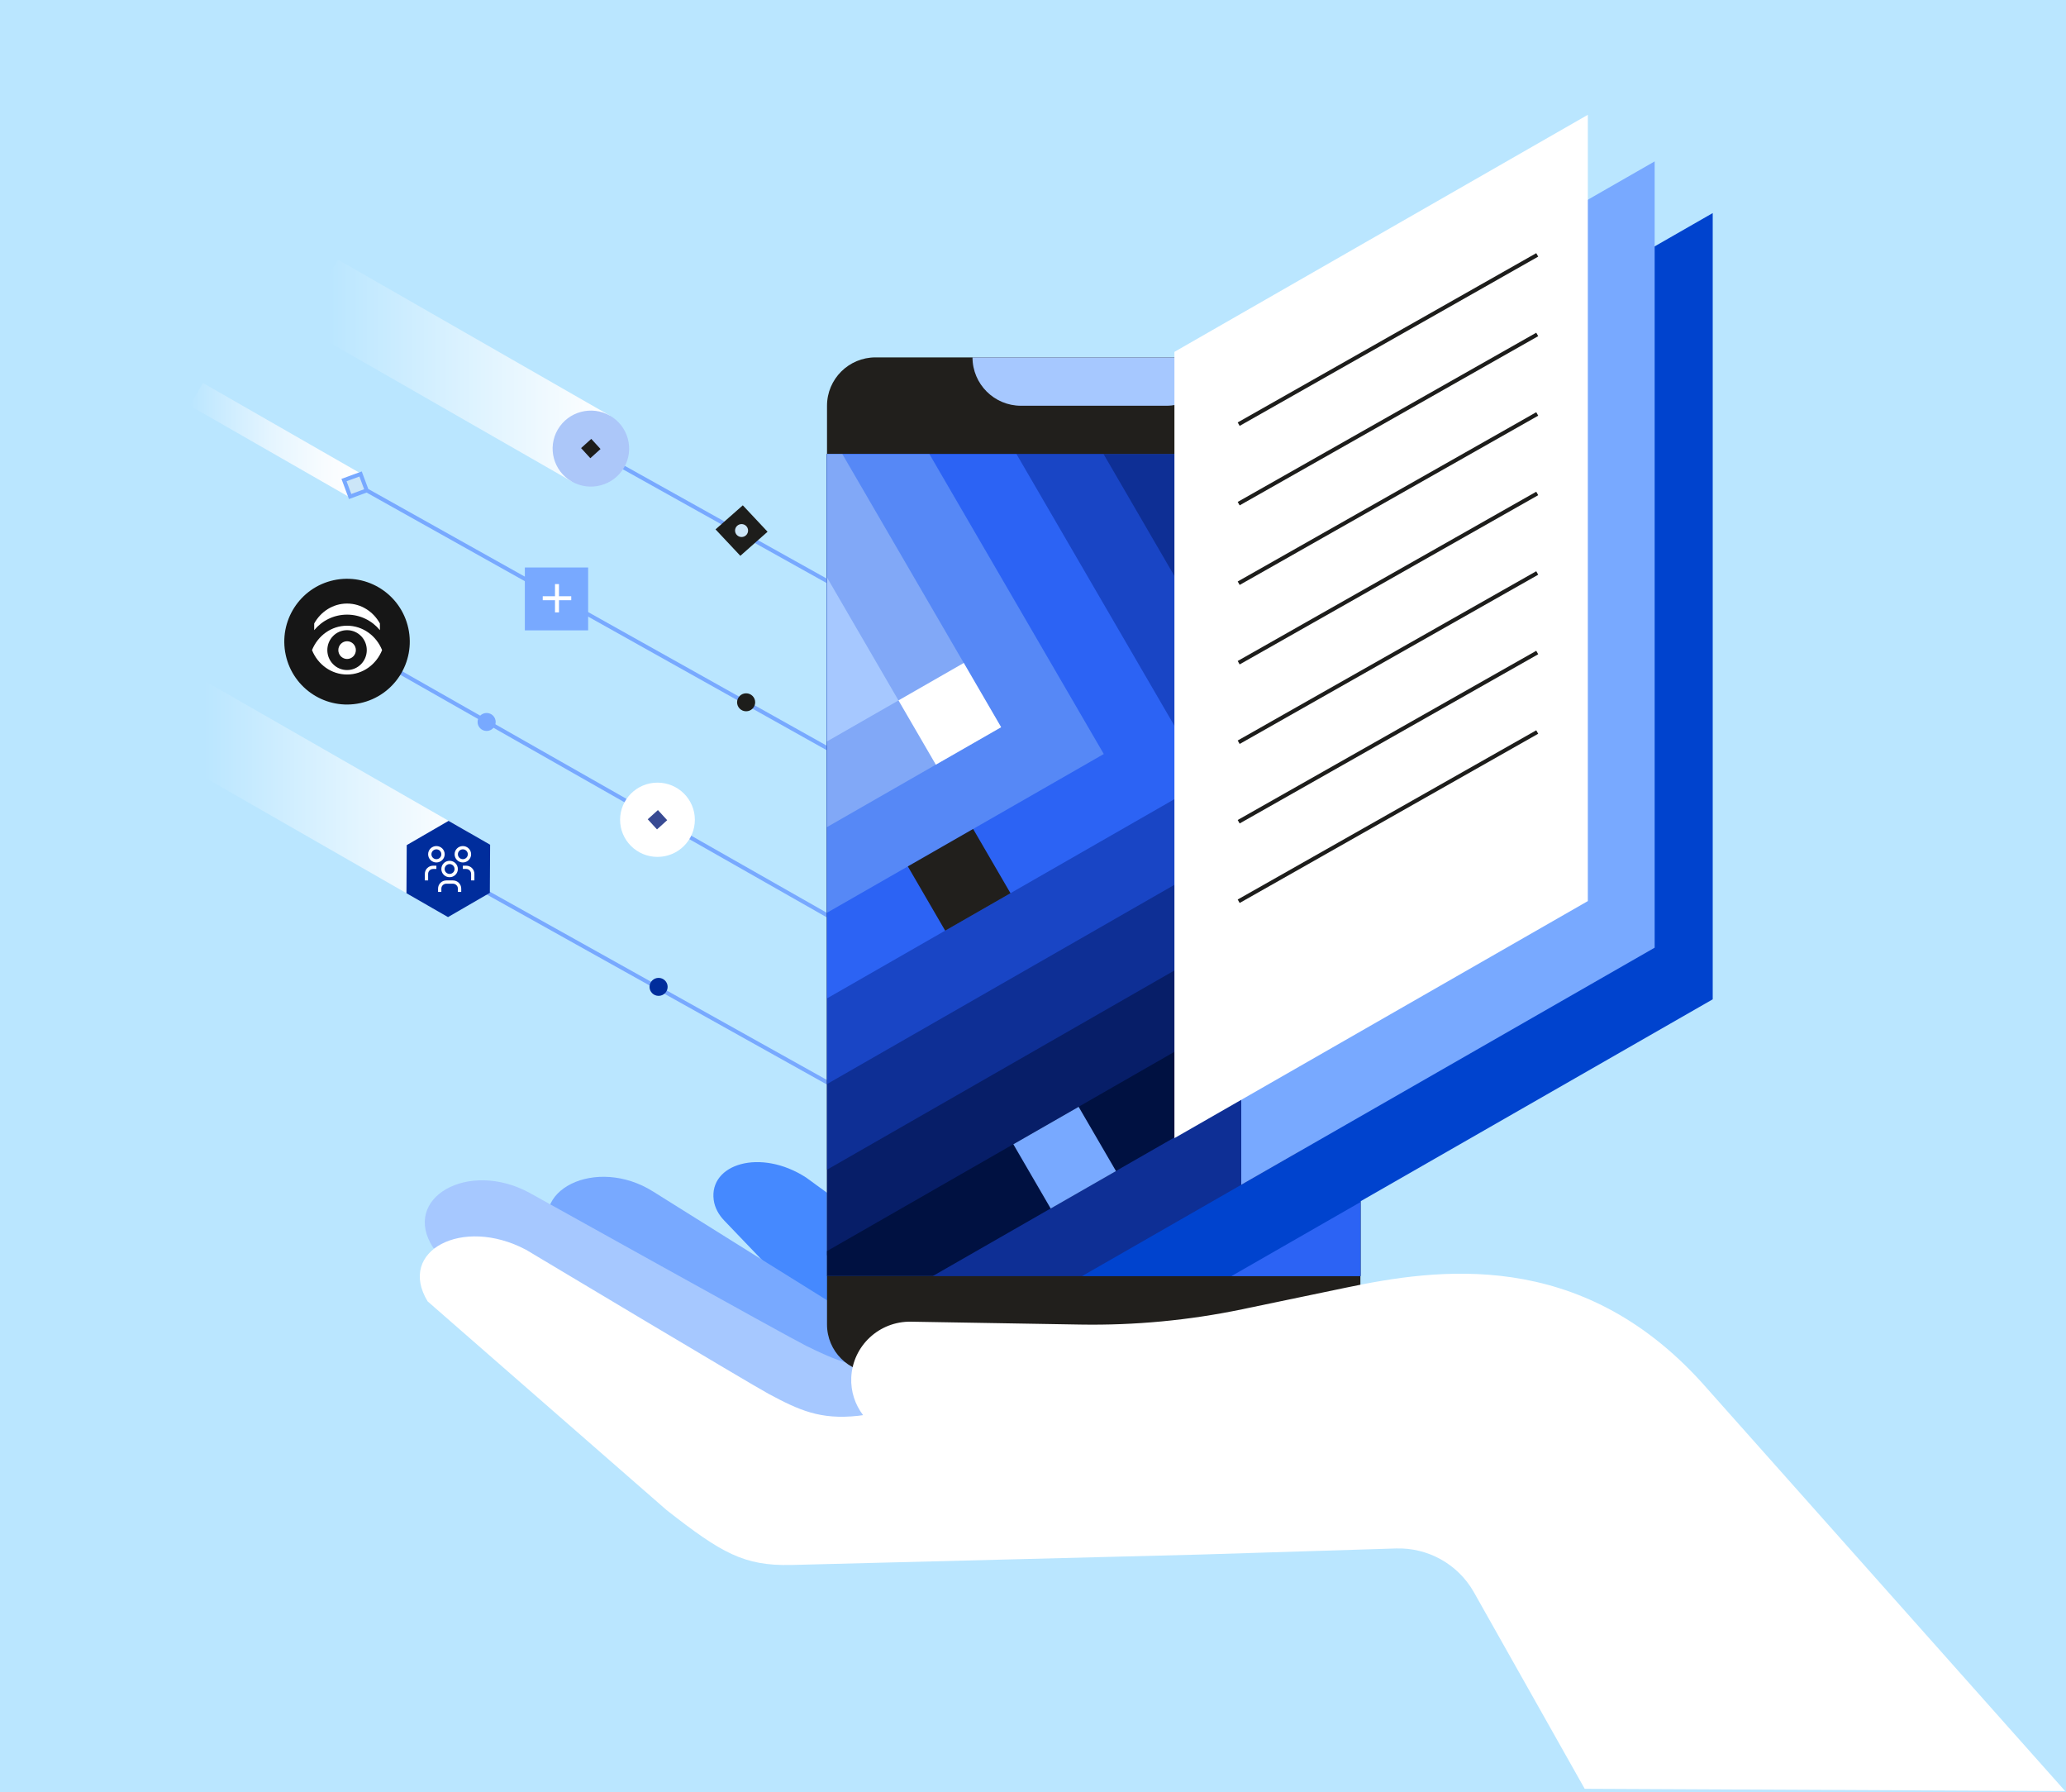 <svg width="738" height="640" viewBox="0 0 738 640" fill="none" xmlns="http://www.w3.org/2000/svg">
<path d="M738 0H0V640H738V0Z" fill="#BAE6FF"/>
<path d="M295.745 207.684L202.579 155.679" stroke="#78A9FF" stroke-width="1.418"/>
<path d="M295.745 267.36L131.202 175.248" stroke="#78A9FF" stroke-width="1.418"/>
<path d="M295.745 327.037L109.824 221.311" stroke="#78A9FF" stroke-width="1.418"/>
<path d="M295.745 386.714L157.031 309.257" stroke="#78A9FF" stroke-width="1.418"/>
<path d="M519.645 474.842C512.287 477.517 507.453 480.276 490.782 479.981L384.829 480.319C373.133 480.544 366.967 476.954 358.206 471.224C346.666 463.678 348.112 464.241 287.948 420.543C271.617 409.971 253.231 415.715 254.946 428.554C255.314 431.327 256.746 433.861 258.688 435.888L323.772 503.857C339.408 518.526 345.787 522.609 360.247 523.58L484.119 531.492C492.128 532.069 500.648 529.254 508.431 524.692L524.209 515.359" fill="#4589FF"/>
<path d="M507.127 470.436C498.791 474.124 493.39 477.728 473.983 478.685L350.82 487.456C337.239 488.653 329.768 484.964 319.136 478.981C313.196 475.645 233.384 425.597 233.384 425.597C213.084 412.702 187.368 425.062 197.972 443.35L281.711 519.638C301.061 535.448 308.816 539.699 325.699 539.685L470.368 539.108C479.724 539.15 489.407 535.209 498.097 529.282L515.689 517.189" fill="#78A9FF"/>
<path d="M475.216 462.13C467.093 466.255 461.891 470.14 442.214 472.618L319.689 487.907C306.533 489.315 298.878 486.034 287.934 480.629C281.824 477.616 189.154 426.006 189.154 426.006C167.138 414.054 143.181 427.906 154.748 445.616L252.749 523.215C272.921 537.982 280.889 541.812 297.744 540.897L442.172 532.647C451.528 532.182 460.983 527.733 469.333 521.37L486.26 508.362" fill="#A6C8FF"/>
<path d="M312.743 490.3H468.624C478.193 490.3 485.948 482.571 485.948 473.026V144.91C485.948 135.379 478.193 127.636 468.624 127.636H312.743C303.174 127.636 295.419 135.365 295.419 144.91V473.026C295.419 482.571 303.174 490.3 312.743 490.3Z" fill="#211F1C"/>
<path d="M485.962 162.184H295.433V455.752H485.962V162.184Z" fill="#6F8DC3"/>
<path d="M295.433 162.184V448.333L485.948 339.102V212.991L456.419 162.184H295.433Z" fill="#071E68"/>
<path d="M295.433 162.184V417.742L485.948 308.51V266.488L425.316 162.184H295.433Z" fill="#0E2F95"/>
<path d="M295.433 162.184V387.15L467.604 288.435L394.213 162.184H295.433Z" fill="#1945C5"/>
<path d="M295.433 162.184V356.559L430.944 278.862L363.111 162.184H295.433Z" fill="#2C63F4"/>
<path d="M295.433 162.184V325.967L394.284 269.289L332.008 162.184H295.433Z" fill="#5688F6"/>
<path d="M295.433 162.184V295.376L357.61 259.716L300.905 162.184H295.433Z" fill="#81A8F7"/>
<path d="M295.433 264.784L320.95 250.157L295.433 206.262V264.784Z" fill="#A6C8FF"/>
<path d="M344.275 236.766L320.949 250.14L334.289 273.085L357.615 259.711L344.275 236.766Z" fill="white"/>
<path d="M347.619 296.06L324.293 309.434L337.633 332.38L360.959 319.005L347.619 296.06Z" fill="#211F1C"/>
<path d="M454.264 265.488L467.604 288.435L485.948 277.919V266.488L477.598 252.114L454.264 265.488Z" fill="black"/>
<path d="M425.316 162.184L433.127 175.628L456.461 162.254L456.419 162.184H425.316Z" fill="#384A93"/>
<path d="M457.075 325.066L433.749 338.44L447.089 361.386L470.415 348.012L457.075 325.066Z" fill="#6F8DC3"/>
<path d="M295.433 446.799V455.752H485.948V337.553L295.433 446.799Z" fill="#001141"/>
<path d="M333.156 455.752H485.948V368.145L333.156 455.752Z" fill="#0E2F95"/>
<path d="M386.516 455.752H485.948V398.736L386.516 455.752Z" fill="#0043CE"/>
<path d="M439.875 455.752H485.948V429.328L439.875 455.752Z" fill="#2C63F4"/>
<path d="M385.305 395.291L361.979 408.665L375.319 431.61L398.645 418.236L385.305 395.291Z" fill="#78A9FF"/>
<path d="M364.713 144.91H416.669C426.238 144.91 433.992 137.181 433.992 127.636H347.389C347.389 137.167 355.144 144.91 364.713 144.91" fill="#A6C8FF"/>
<path d="M464.13 160.762L611.804 76.097V356.897L464.13 441.562V160.762Z" fill="#0043CE"/>
<path d="M443.391 142.305L591.065 57.64V338.454L443.391 423.12V142.305Z" fill="#78A9FF"/>
<path d="M419.518 125.665L567.192 41V321.814L419.518 406.479V125.665Z" fill="white"/>
<path d="M442.469 151.484L549.117 91.033" stroke="#1D1D1B" stroke-width="1.418" stroke-miterlimit="10"/>
<path d="M442.469 179.88L549.117 119.443" stroke="#1D1D1B" stroke-width="1.418" stroke-miterlimit="10"/>
<path d="M442.469 208.289L549.117 147.838" stroke="#1D1D1B" stroke-width="1.418" stroke-miterlimit="10"/>
<path d="M442.469 236.684L549.117 176.233" stroke="#1D1D1B" stroke-width="1.418" stroke-miterlimit="10"/>
<path d="M442.469 265.08L549.117 204.629" stroke="#1D1D1B" stroke-width="1.418" stroke-miterlimit="10"/>
<path d="M442.469 293.475L549.117 233.038" stroke="#1D1D1B" stroke-width="1.418" stroke-miterlimit="10"/>
<path d="M442.469 321.87L549.117 261.433" stroke="#1D1D1B" stroke-width="1.418" stroke-miterlimit="10"/>
<path d="M187.779 446.264C187.779 446.264 268.64 494.65 274.637 497.846C285.397 503.59 292.938 507.123 306.491 505.645L308.306 505.406C305.456 501.661 303.854 496.959 304.081 491.947C304.591 480.671 314.047 471.829 325.416 472.027L385.92 473.054C405.342 473.378 424.735 471.548 443.731 467.592L480.83 459.863C512.996 453.148 564.272 445.419 608.09 493.974L737.689 639.654L566.072 638.851L526.378 568.447C520.722 558.592 510.048 552.651 498.636 553.017L428.974 555.185L282.632 558.916C265.748 559.282 257.767 554.693 238.091 539.291L152.75 464.762C141.763 446.686 165.211 434.368 187.779 446.278" fill="white"/>
<path d="M120.738 92.74L107.072 116.246L204.232 171.953L217.898 148.447L120.738 92.74Z" fill="url(#paint0_linear_1_160)"/>
<path d="M72.502 136.787L67.802 144.87L124.338 177.285L129.037 169.202L72.502 136.787Z" fill="url(#paint1_linear_1_160)"/>
<path d="M67.034 239.705L52 265.564L152.622 323.255L167.656 297.396L67.034 239.705Z" fill="url(#paint2_linear_1_160)"/>
<path d="M160.036 327.53L145.193 319.013L145.293 301.823L160.234 293.165L175.077 301.683L174.978 318.872L160.036 327.53Z" fill="#002D9C"/>
<path d="M222.908 166.998C219.137 173.488 210.773 175.713 204.238 171.968C197.702 168.223 195.463 159.917 199.233 153.427C203.004 146.937 211.368 144.713 217.904 148.457C224.439 152.202 226.679 160.508 222.908 166.998Z" fill="#ACC7F9"/>
<path d="M211.208 156.744L207.569 160.031L210.879 163.644L214.518 160.357L211.208 156.744Z" fill="#1D1D1B"/>
<path d="M119.194 207.219C107.102 209.852 99.433 221.818 102.07 233.939C104.706 246.06 116.643 253.733 128.735 251.1C140.827 248.454 148.497 236.501 145.86 224.38C143.223 212.259 131.287 204.587 119.194 207.219Z" fill="#161616"/>
<path d="M123.972 215.553C118.968 215.553 114.587 218.411 112.234 222.677V225.056C115.041 221.663 119.251 219.509 123.972 219.509C128.693 219.509 132.903 221.663 135.71 225.056V222.677C133.356 218.411 128.976 215.553 123.972 215.553ZM131.017 232.179C131.017 228.238 127.87 225.056 123.972 225.056C120.073 225.056 116.926 228.252 116.926 232.179C116.926 236.107 120.073 239.303 123.972 239.303C127.87 239.303 131.017 236.107 131.017 232.179ZM136.489 232.179C134.434 237.304 129.6 240.894 123.972 240.894C118.344 240.894 113.51 237.304 111.454 232.179C113.51 227.055 118.344 223.465 123.972 223.465C129.6 223.465 134.434 227.055 136.489 232.179ZM127.119 232.179C127.119 233.925 125.716 235.347 123.986 235.347C122.257 235.347 120.853 233.925 120.853 232.179C120.853 230.434 122.257 229.012 123.986 229.012C125.716 229.012 127.119 230.434 127.119 232.179Z" fill="white"/>
<path d="M166.515 309.172H165.338V310.341H166.515C167.493 310.341 168.287 311.129 168.287 312.1V314.437H169.463V312.1C169.463 310.481 168.145 309.172 166.515 309.172Z" fill="white"/>
<path d="M165.338 302.161C163.708 302.161 162.39 303.471 162.39 305.09C162.39 306.709 163.708 308.018 165.338 308.018C166.968 308.018 168.287 306.709 168.287 305.09C168.287 303.471 166.968 302.161 165.338 302.161ZM165.338 303.33C166.316 303.33 167.11 304.118 167.11 305.09C167.11 306.061 166.316 306.849 165.338 306.849C164.36 306.849 163.566 306.061 163.566 305.09C163.566 304.118 164.36 303.33 165.338 303.33Z" fill="white"/>
<path d="M164.743 318.534H163.566V317.366C163.566 316.394 162.772 315.606 161.794 315.606H159.427C158.448 315.606 157.655 316.394 157.655 317.366V318.534H156.478V317.366C156.478 315.747 157.796 314.437 159.441 314.437H161.808C163.438 314.437 164.757 315.747 164.757 317.366V318.534H164.743Z" fill="white"/>
<path d="M160.603 307.427C158.973 307.427 157.654 308.736 157.654 310.355C157.654 311.974 158.973 313.283 160.603 313.283C162.233 313.283 163.552 311.974 163.552 310.355C163.552 308.736 162.233 307.427 160.603 307.427ZM160.603 308.595C161.581 308.595 162.375 309.383 162.375 310.355C162.375 311.326 161.581 312.114 160.603 312.114C159.625 312.114 158.831 311.326 158.831 310.355C158.831 309.383 159.625 308.595 160.603 308.595Z" fill="white"/>
<path d="M155.883 309.172H154.706C153.076 309.172 151.757 310.481 151.757 312.1V314.437H152.934V312.1C152.934 311.129 153.728 310.341 154.706 310.341H155.883V309.172Z" fill="white"/>
<path d="M155.883 302.161C154.252 302.161 152.934 303.471 152.934 305.09C152.934 306.709 154.252 308.018 155.883 308.018C157.513 308.018 158.845 306.709 158.845 305.09C158.845 303.471 157.527 302.161 155.883 302.161ZM155.883 303.33C156.861 303.33 157.655 304.118 157.655 305.09C157.655 306.061 156.861 306.849 155.883 306.849C154.904 306.849 154.11 306.061 154.11 305.09C154.11 304.118 154.904 303.33 155.883 303.33Z" fill="white"/>
<path d="M234.858 306.033C242.23 306.033 248.212 300.092 248.212 292.771C248.212 285.451 242.23 279.51 234.858 279.51C227.487 279.51 221.504 285.451 221.504 292.771C221.504 300.092 227.487 306.033 234.858 306.033Z" fill="white"/>
<path d="M266.528 254.028C268.314 254.028 269.76 252.593 269.76 250.819C269.76 249.045 268.314 247.609 266.528 247.609C264.742 247.609 263.296 249.045 263.296 250.819C263.296 252.593 264.742 254.028 266.528 254.028Z" fill="#1D1D1B"/>
<path d="M173.83 261.054C175.616 261.054 177.062 259.618 177.062 257.844C177.062 256.07 175.616 254.634 173.83 254.634C172.043 254.634 170.597 256.07 170.597 257.844C170.597 259.618 172.043 261.054 173.83 261.054Z" fill="#78A9FF"/>
<path d="M235.255 355.658C237.041 355.658 238.487 354.222 238.487 352.448C238.487 350.674 237.041 349.238 235.255 349.238C233.469 349.238 232.023 350.674 232.023 352.448C232.023 354.222 233.469 355.658 235.255 355.658Z" fill="#002D9C"/>
<path d="M128.804 169.277L122.887 171.45L125.074 177.326L130.991 175.153L128.804 169.277Z" fill="#CCE6F8"/>
<path d="M128.804 169.277L122.887 171.45L125.074 177.326L130.991 175.153L128.804 169.277Z" stroke="#78A9FF" stroke-width="1.418" stroke-miterlimit="10"/>
<path d="M210.092 202.672H187.481V225.126H210.092V202.672Z" fill="#78A9FF"/>
<path d="M198.964 218.707V208.599M193.875 213.653H204.053" stroke="white" stroke-width="1.418" stroke-miterlimit="10"/>
<path d="M235.018 289.308L231.379 292.595L234.689 296.209L238.328 292.922L235.018 289.308Z" fill="#384A93"/>
<path d="M274.183 189.903L264.458 198.505L255.598 189.059L265.337 180.471L274.183 189.903Z" fill="#1D1D1B"/>
<path d="M264.898 191.789C266.188 191.789 267.223 190.762 267.223 189.481C267.223 188.2 266.174 187.172 264.898 187.172C263.622 187.172 262.573 188.214 262.573 189.481C262.573 190.748 263.622 191.789 264.898 191.789Z" fill="#CCE6F8"/>
<defs>
<linearGradient id="paint0_linear_1_160" x1="107.064" y1="132.354" x2="217.894" y2="132.354" gradientUnits="userSpaceOnUse">
<stop offset="0.09" stop-color="#BAE6FF"/>
<stop offset="1" stop-color="white"/>
</linearGradient>
<linearGradient id="paint1_linear_1_160" x1="67.805" y1="157.036" x2="129.032" y2="157.036" gradientUnits="userSpaceOnUse">
<stop stop-color="#BAE6FF"/>
<stop offset="0.13" stop-color="#C6EAFF"/>
<stop offset="0.48" stop-color="#E5F5FF"/>
<stop offset="0.79" stop-color="#F8FCFF"/>
<stop offset="1" stop-color="white"/>
</linearGradient>
<linearGradient id="paint2_linear_1_160" x1="52.001" y1="281.487" x2="167.651" y2="281.487" gradientUnits="userSpaceOnUse">
<stop offset="0.18" stop-color="#BAE6FF"/>
<stop offset="1" stop-color="white"/>
</linearGradient>
</defs>
</svg>
